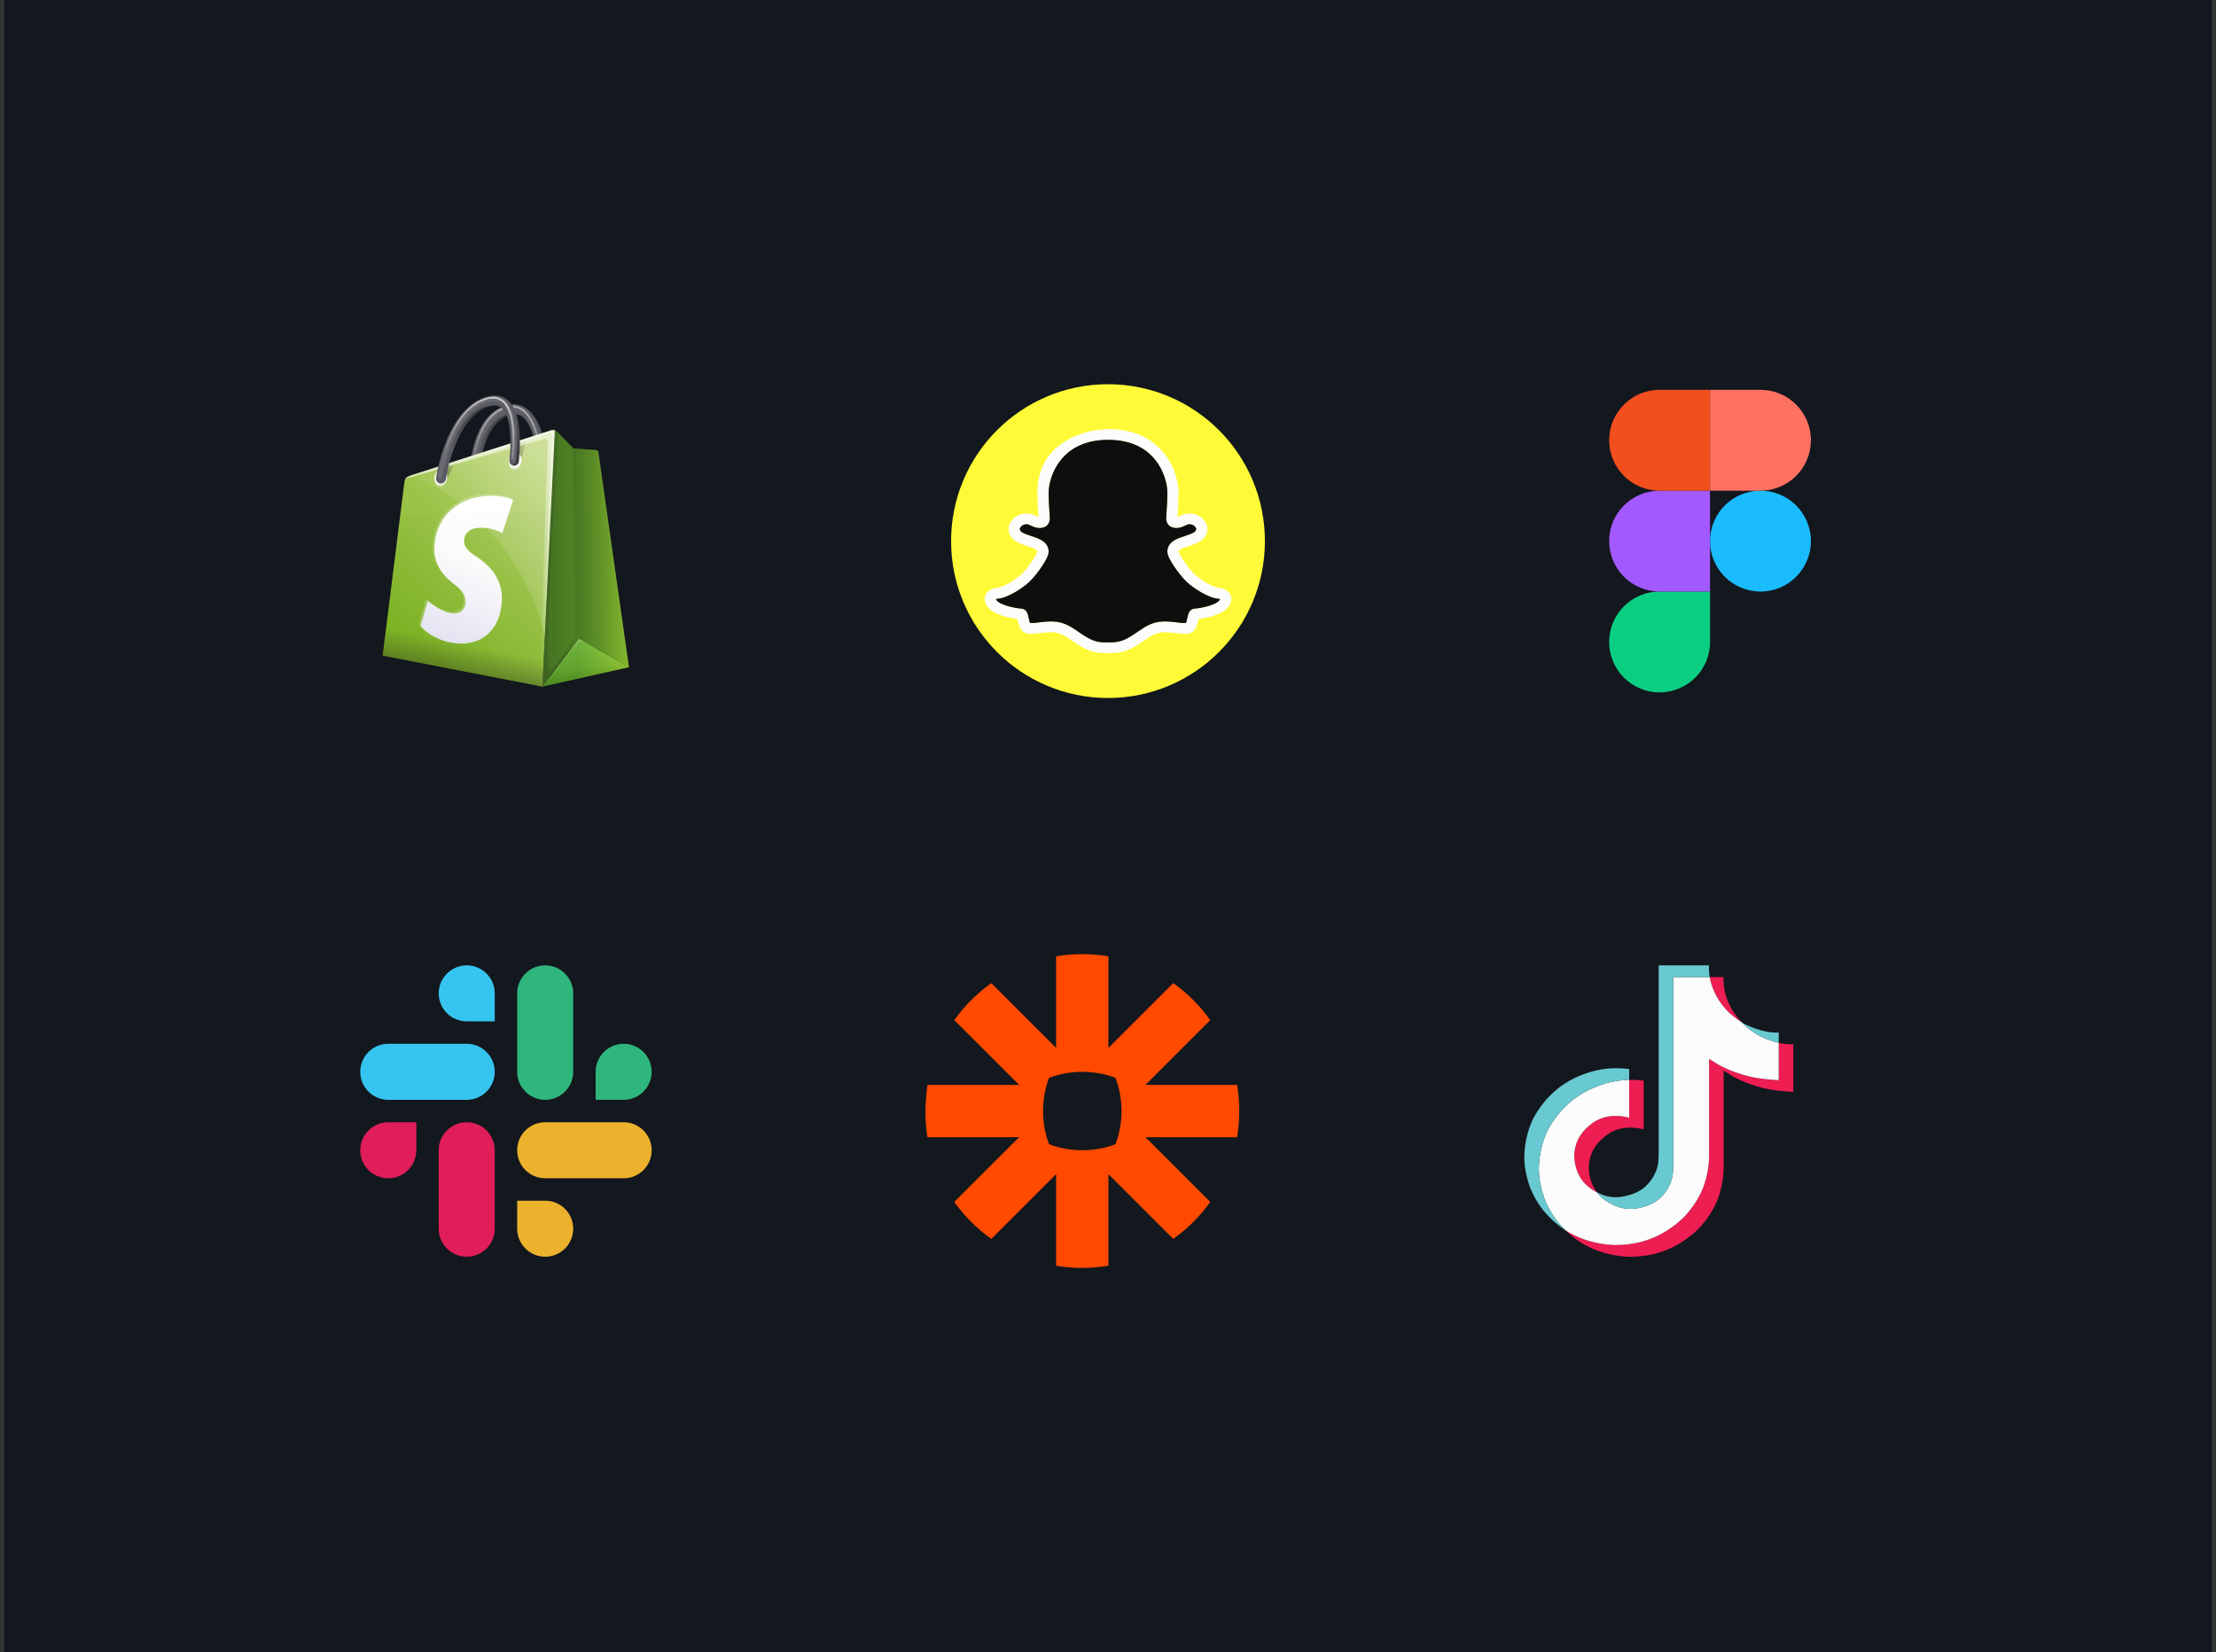 <svg width="346" height="258" viewBox="0 0 346 258" fill="none" xmlns="http://www.w3.org/2000/svg">
<rect x="0" y="0" width="346" height="258" fill="#333333" stroke="none"/>
<rect width="344.667" height="258" transform="translate(0.666)" fill="#13171E"/>
<path fill-rule="evenodd" clip-rule="evenodd" d="M74.079 76.87C74.053 76.87 74.003 76.87 73.977 76.87C73.546 76.817 73.192 76.422 73.192 75.975C73.166 75.553 72.937 65.707 78.491 63.47C79.886 62.917 81.181 63.022 82.272 63.838C83.615 64.812 84.579 66.76 85.162 69.604C85.567 71.605 85.644 73.342 85.644 73.421C85.669 73.842 85.341 74.158 84.908 74.079C84.477 74.026 84.122 73.632 84.122 73.21C84.046 71.42 83.463 66.497 81.536 65.075C80.927 64.628 80.165 64.575 79.253 64.944C74.484 66.866 74.713 76.106 74.713 76.212C74.713 76.58 74.46 76.87 74.079 76.87Z" fill="#595961"/>
<path opacity="0.46" fill-rule="evenodd" clip-rule="evenodd" d="M81.993 63.889C80.978 63.151 79.787 63.046 78.493 63.546C76.236 64.468 74.638 66.89 73.852 70.576C73.269 73.287 73.345 75.736 73.345 75.841C73.345 75.972 73.395 76.104 73.497 76.21C73.598 76.315 73.7 76.394 73.826 76.394C73.852 76.394 73.878 76.394 73.902 76.394C74.131 76.394 74.309 76.21 74.309 75.972C74.309 75.867 74.081 66.469 78.976 64.494C79.964 64.099 80.826 64.152 81.537 64.678C83.59 66.179 84.199 71.26 84.276 73.077C84.276 73.34 84.504 73.603 84.783 73.629C85.037 73.656 85.24 73.472 85.24 73.208C85.214 72.892 84.935 66.047 81.993 63.889Z" fill="#FCFCFC" fill-opacity="0.1"/>
<path opacity="0.46" fill-rule="evenodd" clip-rule="evenodd" d="M73.852 76.079C73.826 76.079 73.826 76.079 73.802 76.079C73.65 76.052 73.522 75.895 73.497 75.737C73.497 75.631 73.421 73.236 74.005 70.524C74.764 66.917 76.364 64.521 78.569 63.626C79.812 63.126 80.928 63.231 81.892 63.916C84.733 65.996 85.011 72.735 85.011 73.025C85.011 73.183 84.885 73.288 84.733 73.262C84.58 73.236 84.454 73.104 84.428 72.92C84.428 72.841 84.149 66.233 81.588 64.337C80.826 63.784 79.888 63.705 78.823 64.126C73.852 66.206 74.081 75.737 74.081 75.842C74.105 75.974 74.005 76.079 73.852 76.079Z" fill="#FCFCFC" fill-opacity="0.1"/>
<path opacity="0.62" fill-rule="evenodd" clip-rule="evenodd" d="M75.346 70.235C75.498 69.814 75.65 69.367 75.752 68.945C75.702 69.103 75.448 70.525 73.824 70.525C73.824 70.525 74.762 70.709 75.346 70.235Z" fill="#595961"/>
<path opacity="0.62" fill-rule="evenodd" clip-rule="evenodd" d="M75.907 68.551C76.11 68.156 76.312 67.761 76.491 67.34C76.415 67.471 75.907 68.841 74.36 68.63C74.334 68.63 75.272 68.919 75.907 68.551Z" fill="#595961"/>
<path opacity="0.62" fill-rule="evenodd" clip-rule="evenodd" d="M76.641 67.101C76.945 66.785 77.198 66.443 77.477 66.074C77.376 66.18 76.538 67.259 75.043 66.864C75.043 66.864 75.905 67.338 76.641 67.101Z" fill="#595961"/>
<path opacity="0.62" fill-rule="evenodd" clip-rule="evenodd" d="M84.25 66.841C84.048 66.367 83.819 65.919 83.591 65.445C83.667 65.603 84.428 67.104 83.566 68.183C83.566 68.183 84.226 67.657 84.25 66.841Z" fill="#595961"/>
<path opacity="0.62" fill-rule="evenodd" clip-rule="evenodd" d="M77.578 65.89C77.933 65.627 78.262 65.364 78.592 65.074C78.466 65.153 77.426 66.022 75.981 65.39C75.981 65.39 76.816 65.996 77.578 65.89Z" fill="#595961"/>
<path opacity="0.62" fill-rule="evenodd" clip-rule="evenodd" d="M78.95 65.021C79.381 64.889 79.788 64.732 80.193 64.574C80.04 64.626 78.747 65.1 77.478 64.1C77.504 64.1 78.164 64.889 78.95 65.021Z" fill="#595961"/>
<path opacity="0.62" fill-rule="evenodd" clip-rule="evenodd" d="M82.855 64.471C82.449 64.129 82.043 63.813 81.637 63.523C81.789 63.655 83.134 64.629 83.058 66.103C83.032 66.103 83.26 65.235 82.855 64.471Z" fill="#595961"/>
<path opacity="0.62" fill-rule="evenodd" clip-rule="evenodd" d="M81.664 65.125C81.916 65.415 82.197 65.704 82.499 65.967C82.399 65.862 81.537 64.993 81.74 63.914C81.714 63.914 81.435 64.519 81.664 65.125Z" fill="#595961"/>
<path opacity="0.62" fill-rule="evenodd" clip-rule="evenodd" d="M80.191 64.549C80.546 64.602 80.9 64.628 81.255 64.655C81.129 64.628 80.012 64.549 79.379 63.496C79.379 63.496 79.633 64.207 80.191 64.549Z" fill="#595961"/>
<path opacity="0.74" fill-rule="evenodd" clip-rule="evenodd" d="M84.733 72.895C84.733 72.605 84.454 65.944 81.69 63.917C81.157 63.522 80.573 63.338 79.964 63.338C79.507 63.338 79.026 63.443 78.519 63.654C76.312 64.523 74.764 66.866 74.005 70.446C73.421 73.131 73.497 75.527 73.497 75.632C73.497 75.712 73.574 75.79 73.65 75.79H73.674C73.75 75.79 73.802 75.738 73.802 75.659C73.802 75.554 73.548 65.944 78.645 63.891C79.761 63.443 80.726 63.522 81.537 64.128C84.174 66.05 84.454 72.763 84.454 72.842C84.454 72.921 84.53 73 84.606 73C84.606 73 84.606 73 84.63 73C84.682 73.026 84.733 72.974 84.733 72.895Z" fill="url(#paint0_linear_1270_22799)"/>
<path fill-rule="evenodd" clip-rule="evenodd" d="M85.162 69.601C84.579 66.757 83.615 64.835 82.272 63.835C81.536 63.309 80.749 63.072 79.887 63.124C80.572 63.177 81.206 63.414 81.789 63.835C83.134 64.809 84.098 66.757 84.681 69.601C85.086 71.602 85.162 73.339 85.162 73.418C85.162 73.734 85.01 73.971 84.756 74.05C84.808 74.076 84.858 74.076 84.884 74.076C85.315 74.129 85.644 73.839 85.619 73.418C85.644 73.339 85.567 71.628 85.162 69.601Z" fill="url(#paint1_linear_1270_22799)"/>
<path fill-rule="evenodd" clip-rule="evenodd" d="M78.771 64.944C74.003 66.866 74.231 76.106 74.231 76.212C74.231 76.528 74.079 76.764 73.824 76.843C73.876 76.87 73.9 76.87 73.952 76.87C73.977 76.87 74.028 76.87 74.053 76.87C74.433 76.87 74.686 76.58 74.686 76.212C74.686 76.106 74.46 66.892 79.226 64.97C79.557 64.838 79.862 64.76 80.14 64.733C79.733 64.654 79.278 64.733 78.771 64.944Z" fill="url(#paint2_linear_1270_22799)"/>
<path fill-rule="evenodd" clip-rule="evenodd" d="M85.999 67.233L64.493 74.13C64.493 74.13 63.581 74.393 63.352 74.683C63.124 74.972 63.073 75.789 63.073 75.789L59.75 102.379L84.706 107.223L86.634 67.206C86.356 67.153 86.075 67.206 85.999 67.233Z" fill="url(#paint3_linear_1270_22799)"/>
<path fill-rule="evenodd" clip-rule="evenodd" d="M77.124 89.453C76.743 88.927 76.288 88.453 75.831 88.031C75.374 87.61 74.893 87.268 74.41 86.952C74.081 86.742 73.776 86.531 73.522 86.32C73.269 86.11 73.067 85.899 72.914 85.715C72.762 85.504 72.636 85.32 72.559 85.109C72.483 84.899 72.457 84.688 72.457 84.477C72.457 84.188 72.534 83.898 72.636 83.661C72.736 83.424 72.914 83.214 73.091 83.029C73.295 82.845 73.522 82.713 73.802 82.608C74.081 82.503 74.41 82.45 74.765 82.424C75.145 82.398 75.526 82.424 75.881 82.45C76.236 82.477 76.567 82.556 76.895 82.635C77.2 82.713 77.505 82.819 77.757 82.924C78.012 83.029 78.264 83.135 78.443 83.24L80.117 78.08C79.864 77.948 79.559 77.817 79.229 77.738C78.874 77.632 78.493 77.553 78.062 77.501C77.631 77.448 77.174 77.422 76.693 77.422C76.212 77.422 75.705 77.448 75.171 77.527C74.031 77.685 73.015 78.001 72.103 78.475C71.241 78.922 70.479 79.502 69.846 80.213C69.236 80.897 68.755 81.687 68.4 82.582C68.07 83.451 67.867 84.425 67.817 85.478C67.791 86.11 67.841 86.689 67.993 87.215C68.12 87.742 68.324 88.242 68.603 88.716C68.855 89.19 69.186 89.611 69.541 90.006C69.896 90.401 70.327 90.77 70.758 91.112C71.112 91.375 71.417 91.638 71.672 91.875C71.924 92.112 72.129 92.349 72.279 92.612C72.431 92.849 72.534 93.086 72.61 93.35C72.686 93.587 72.712 93.85 72.686 94.113C72.686 94.376 72.61 94.639 72.508 94.85C72.407 95.061 72.279 95.272 72.077 95.429C71.9 95.587 71.672 95.693 71.417 95.745C71.165 95.798 70.86 95.824 70.529 95.772C70.15 95.719 69.769 95.614 69.415 95.456C69.06 95.324 68.703 95.14 68.374 94.955C68.045 94.771 67.741 94.561 67.486 94.376C67.208 94.192 66.979 93.981 66.803 93.823L65.66 97.746C65.838 98.009 66.091 98.246 66.37 98.483C66.65 98.72 66.979 98.957 67.36 99.194C67.741 99.405 68.146 99.615 68.577 99.799C69.008 99.984 69.491 100.142 69.972 100.274H69.998H70.022H70.048H70.074C71.112 100.51 72.103 100.563 73.041 100.431C74.005 100.3 74.893 99.957 75.653 99.431C76.438 98.878 77.074 98.141 77.555 97.167C78.038 96.193 78.316 95.008 78.367 93.665C78.392 92.823 78.29 92.086 78.062 91.401C77.834 90.612 77.505 90.006 77.124 89.453Z" fill="url(#paint4_linear_1270_22799)"/>
<path opacity="0.227" fill-rule="evenodd" clip-rule="evenodd" d="M65.823 97.958C65.765 97.888 65.709 97.817 65.659 97.744L66.801 93.821C66.817 93.836 66.834 93.851 66.852 93.866C67.021 94.018 67.232 94.207 67.485 94.374C67.74 94.558 68.044 94.769 68.373 94.953C68.702 95.137 69.058 95.322 69.413 95.454C69.768 95.612 70.149 95.717 70.528 95.769C70.859 95.822 71.163 95.796 71.416 95.743C71.67 95.69 71.899 95.585 72.075 95.427C72.278 95.269 72.406 95.058 72.506 94.848C72.609 94.637 72.685 94.374 72.685 94.111C72.711 93.847 72.685 93.584 72.609 93.347C72.532 93.084 72.43 92.847 72.278 92.61C72.134 92.36 71.944 92.134 71.707 91.908C71.831 92.049 71.937 92.194 72.025 92.347C72.177 92.584 72.278 92.821 72.354 93.084C72.43 93.321 72.456 93.584 72.43 93.847C72.43 94.111 72.354 94.374 72.254 94.585C72.152 94.795 72.025 95.006 71.823 95.164C71.644 95.322 71.416 95.427 71.163 95.48C70.909 95.532 70.604 95.559 70.275 95.506C69.894 95.454 69.514 95.348 69.159 95.19C68.804 95.058 68.449 94.874 68.119 94.69C67.79 94.506 67.485 94.295 67.232 94.111C66.978 93.944 66.767 93.755 66.597 93.603C66.58 93.588 66.564 93.573 66.547 93.558L65.406 97.481C65.519 97.648 65.662 97.805 65.823 97.958ZM69.56 90.028C69.465 89.933 69.374 89.838 69.285 89.74C68.93 89.346 68.602 88.924 68.347 88.451C68.068 87.977 67.866 87.476 67.74 86.95C67.587 86.423 67.535 85.844 67.561 85.212C67.611 84.159 67.816 83.185 68.145 82.316C68.499 81.421 68.982 80.632 69.59 79.947C70.225 79.236 70.985 78.657 71.847 78.209C72.761 77.736 73.775 77.42 74.916 77.262C75.449 77.183 75.956 77.156 76.437 77.156C76.92 77.156 77.377 77.183 77.808 77.235C78.239 77.288 78.62 77.367 78.975 77.472C79.304 77.551 79.608 77.683 79.863 77.814L79.823 77.938C79.639 77.858 79.439 77.786 79.227 77.736C78.873 77.63 78.492 77.551 78.061 77.499C77.63 77.446 77.173 77.42 76.692 77.42C76.21 77.42 75.703 77.446 75.17 77.525C74.03 77.683 73.014 77.999 72.101 78.473C71.239 78.92 70.478 79.499 69.844 80.21C69.235 80.895 68.754 81.684 68.399 82.58C68.068 83.448 67.866 84.422 67.816 85.475C67.79 86.108 67.84 86.687 67.992 87.213C68.119 87.74 68.323 88.24 68.602 88.714C68.854 89.188 69.185 89.609 69.54 90.004C69.546 90.012 69.553 90.02 69.56 90.028ZM73.005 85.82C73.143 85.977 73.317 86.147 73.521 86.318C73.775 86.529 74.08 86.739 74.409 86.95C74.892 87.266 75.373 87.608 75.83 88.029C75.963 88.152 76.094 88.279 76.226 88.41C76.015 88.183 75.795 87.969 75.575 87.766C75.12 87.345 74.637 87.002 74.156 86.687C73.825 86.476 73.521 86.265 73.268 86.055C73.173 85.976 73.086 85.898 73.005 85.82Z" fill="#FCFCFC"/>
<path fill-rule="evenodd" clip-rule="evenodd" d="M69.237 72.629C68.882 73.419 68.527 74.103 68.273 74.577C68.046 74.972 68.172 75.393 68.553 75.499C68.932 75.63 69.439 75.393 69.668 74.998C69.694 74.946 70.43 73.656 71.089 72.023L69.237 72.629Z" fill="url(#paint5_linear_1270_22799)"/>
<path fill-rule="evenodd" clip-rule="evenodd" d="M80.672 68.945C80.369 70.182 79.989 71.34 79.71 72.051C79.532 72.472 79.734 72.867 80.115 72.92C80.522 72.973 80.977 72.683 81.129 72.262C81.155 72.183 81.839 70.472 82.272 68.444V68.418L80.672 68.945Z" fill="url(#paint6_linear_1270_22799)"/>
<path fill-rule="evenodd" clip-rule="evenodd" d="M93.433 70.656C93.433 70.656 93.407 70.445 93.281 70.366C93.179 70.287 93.052 70.287 93.052 70.287L89.527 70.024L86.941 67.365C86.838 67.286 86.736 67.233 86.61 67.207L84.684 107.224L98.2 104.196L93.433 70.656Z" fill="url(#paint7_linear_1270_22799)"/>
<path opacity="0.41" fill-rule="evenodd" clip-rule="evenodd" d="M90.388 99.774L89.526 70.025L89.374 69.867L89.78 99.353C89.78 99.353 86.204 104.987 85.671 104.829C84.885 104.592 87.219 67.656 87.219 67.656L86.964 67.392C86.864 67.313 86.736 67.261 86.635 67.234L84.733 106.698L84.707 107.251L85.367 106.382L90.388 99.774Z" fill="url(#paint8_linear_1270_22799)"/>
<path opacity="0.32" fill-rule="evenodd" clip-rule="evenodd" d="M84.707 107.222L90.388 99.772L98.251 104.194L84.707 107.222Z" fill="url(#paint9_linear_1270_22799)"/>
<path opacity="0.19" fill-rule="evenodd" clip-rule="evenodd" d="M84.707 107.222L90.338 99.772L98.251 104.194L84.707 107.222Z" fill="url(#paint10_linear_1270_22799)"/>
<path opacity="0.19" fill-rule="evenodd" clip-rule="evenodd" d="M84.707 107.222L90.338 99.772L98.251 104.194L84.707 107.222Z" fill="url(#paint11_linear_1270_22799)"/>
<path fill-rule="evenodd" clip-rule="evenodd" d="M93.304 70.391C93.432 70.496 93.432 70.654 93.432 70.654L98.149 104.168L90.387 99.745L89.525 69.996L93.001 70.259C93.025 70.286 93.177 70.286 93.304 70.391Z" fill="url(#paint12_linear_1270_22799)"/>
<path fill-rule="evenodd" clip-rule="evenodd" d="M92.746 70.472C92.746 70.472 92.898 70.472 93.025 70.603C93.151 70.709 93.177 70.867 93.177 70.867L97.819 104.012L98.174 104.223L93.456 70.683C93.456 70.683 93.431 70.525 93.329 70.419C93.203 70.314 93.025 70.314 93.025 70.314L89.551 70.051L92.746 70.472Z" fill="url(#paint13_linear_1270_22799)"/>
<path opacity="0.6" fill-rule="evenodd" clip-rule="evenodd" d="M79.177 86.373C82.12 90.506 84.098 94.982 85.086 99.326L86.634 67.181C86.355 67.128 86.075 67.181 85.998 67.207L64.492 74.131C64.492 74.131 64.29 74.184 64.035 74.289C69.489 76.237 74.942 80.423 79.177 86.373Z" fill="url(#paint14_linear_1270_22799)"/>
<path fill-rule="evenodd" clip-rule="evenodd" d="M59.75 102.379L84.706 107.224L85.924 79.791L62.853 80.447L59.75 102.379Z" fill="url(#paint15_linear_1270_22799)"/>
<path opacity="0.3" fill-rule="evenodd" clip-rule="evenodd" d="M67.944 74.515C67.717 75.155 67.941 75.828 68.446 76.017C68.95 76.207 69.542 75.842 69.77 75.203C69.997 74.563 69.772 73.89 69.268 73.701C68.764 73.511 68.171 73.876 67.944 74.515Z" fill="white"/>
<path opacity="0.89" fill-rule="evenodd" clip-rule="evenodd" d="M67.912 74.211C67.686 74.851 67.911 75.523 68.415 75.713C68.918 75.903 69.512 75.538 69.739 74.898C69.965 74.258 69.742 73.586 69.237 73.396C68.733 73.206 68.141 73.571 67.912 74.211Z" fill="#FCFCFC"/>
<path fill-rule="evenodd" clip-rule="evenodd" d="M89.552 70.024L86.964 67.365C86.864 67.286 86.736 67.233 86.635 67.207L84.707 107.224L90.414 99.747L89.552 70.024Z" fill="url(#paint16_linear_1270_22799)"/>
<path fill-rule="evenodd" clip-rule="evenodd" d="M85.998 67.233L64.492 74.131C64.492 74.131 63.58 74.394 63.351 74.684C63.325 74.71 63.325 74.736 63.301 74.763L84.984 68.549C85.162 68.497 85.593 68.339 85.543 69.629L84.224 107.171L84.681 107.25L86.607 67.233C86.355 67.154 86.074 67.207 85.998 67.233Z" fill="url(#paint17_linear_1270_22799)"/>
<path fill-rule="evenodd" clip-rule="evenodd" d="M85.998 67.233L64.492 74.131C64.492 74.131 63.58 74.394 63.351 74.684C63.325 74.71 63.325 74.736 63.301 74.763L68.322 73.315L85.593 67.76C85.669 67.733 85.948 67.681 86.226 67.733L84.324 107.171L84.681 107.25L86.607 67.233C86.355 67.154 86.074 67.207 85.998 67.233Z" fill="url(#paint18_linear_1270_22799)"/>
<path opacity="0.32" fill-rule="evenodd" clip-rule="evenodd" d="M91.531 100.406L90.388 99.748L84.684 107.225L84.987 107.146C84.987 107.146 90.01 100.433 90.465 100.222C90.795 100.09 91.531 100.406 91.531 100.406Z" fill="url(#paint19_linear_1270_22799)"/>
<path opacity="0.57" fill-rule="evenodd" clip-rule="evenodd" d="M84.707 107.225L90.414 99.748C90.388 99.774 86.788 103.855 84.707 107.225Z" fill="url(#paint20_linear_1270_22799)"/>
<path opacity="0.46" fill-rule="evenodd" clip-rule="evenodd" d="M98.252 104.194L90.415 99.772C90.389 99.772 91.303 99.929 98.252 104.194Z" fill="url(#paint21_linear_1270_22799)"/>
<path opacity="0.3" fill-rule="evenodd" clip-rule="evenodd" d="M79.537 71.89C79.308 72.53 79.533 73.203 80.037 73.392C80.542 73.582 81.134 73.218 81.361 72.578C81.59 71.938 81.365 71.265 80.861 71.076C80.357 70.886 79.763 71.251 79.537 71.89Z" fill="white"/>
<path opacity="0.89" fill-rule="evenodd" clip-rule="evenodd" d="M79.51 71.586C79.283 72.226 79.508 72.898 80.012 73.088C80.516 73.278 81.109 72.913 81.336 72.273C81.563 71.633 81.34 70.961 80.836 70.771C80.331 70.581 79.739 70.946 79.51 71.586Z" fill="#FCFCFC"/>
<path fill-rule="evenodd" clip-rule="evenodd" d="M68.831 75.501C68.805 75.501 68.755 75.501 68.729 75.501C68.324 75.448 68.046 75.053 68.096 74.606C68.146 74.184 69.591 64.338 75.526 62.1C77.022 61.547 78.29 61.653 79.255 62.469C80.421 63.443 81.055 65.391 81.157 68.234C81.233 70.235 81.005 71.973 81.005 72.052C80.954 72.473 80.574 72.789 80.167 72.71C79.762 72.657 79.457 72.263 79.533 71.841C79.762 70.051 80.014 65.128 78.317 63.706C77.783 63.259 77.048 63.206 76.059 63.575C70.962 65.496 69.617 74.737 69.617 74.816C69.515 75.211 69.212 75.501 68.831 75.501Z" fill="#595961"/>
<path opacity="0.46" fill-rule="evenodd" clip-rule="evenodd" d="M78.95 62.521C78.062 61.784 76.895 61.679 75.5 62.179C73.091 63.101 71.062 65.522 69.667 69.182C68.628 71.894 68.272 74.342 68.272 74.447C68.248 74.579 68.298 74.711 68.374 74.816C68.45 74.921 68.552 75 68.678 75C68.703 75 68.729 75 68.755 75C68.983 75 69.186 74.816 69.212 74.579C69.236 74.474 70.581 65.075 75.831 63.101C76.895 62.706 77.757 62.758 78.366 63.285C80.166 64.785 79.914 69.867 79.685 71.683C79.659 71.946 79.838 72.21 80.09 72.236C80.345 72.262 80.597 72.078 80.623 71.815C80.649 71.525 81.537 64.68 78.95 62.521Z" fill="#FCFCFC" fill-opacity="0.1"/>
<path opacity="0.81" fill-rule="evenodd" clip-rule="evenodd" d="M68.728 74.71C68.702 74.71 68.702 74.71 68.678 74.71C68.525 74.683 68.423 74.525 68.449 74.368C68.475 74.262 68.804 71.867 69.844 69.155C71.24 65.548 73.218 63.152 75.575 62.257C76.92 61.757 78.011 61.862 78.847 62.547C81.332 64.626 80.47 71.366 80.42 71.656C80.394 71.814 80.268 71.919 80.09 71.893C79.939 71.867 79.837 71.735 79.837 71.551C79.837 71.472 80.699 64.864 78.468 62.968C77.808 62.468 76.894 62.415 75.78 62.836C70.428 64.864 69.033 74.368 69.033 74.473C69.007 74.604 68.88 74.71 68.728 74.71Z" fill="#FCFCFC" fill-opacity="0.1"/>
<path opacity="0.42" fill-rule="evenodd" clip-rule="evenodd" d="M69.971 72.524C70.124 72.05 70.226 71.577 70.326 71.129C70.276 71.287 70.047 72.787 68.5 73.156C68.526 73.156 69.438 73.13 69.971 72.524Z" fill="#595961"/>
<path opacity="0.42" fill-rule="evenodd" clip-rule="evenodd" d="M70.553 70.604C70.755 70.157 70.907 69.709 71.06 69.262C70.984 69.42 70.705 70.868 69.031 71.052C69.031 71.025 69.943 71.131 70.553 70.604Z" fill="#595961"/>
<path opacity="0.42" fill-rule="evenodd" clip-rule="evenodd" d="M71.212 68.864C71.44 68.443 71.668 67.995 71.845 67.574C71.769 67.732 71.262 69.154 69.664 69.154C69.664 69.154 70.552 69.338 71.212 68.864Z" fill="#595961"/>
<path opacity="0.42" fill-rule="evenodd" clip-rule="evenodd" d="M72.076 67.18C72.355 66.785 72.609 66.39 72.862 65.969C72.761 66.1 72.026 67.469 70.504 67.259C70.478 67.259 71.367 67.548 72.076 67.18Z" fill="#595961"/>
<path opacity="0.62" fill-rule="evenodd" clip-rule="evenodd" d="M80.699 65.47C80.573 64.996 80.447 64.548 80.268 64.074C80.318 64.232 80.826 65.733 79.787 66.812C79.787 66.812 80.547 66.286 80.699 65.47Z" fill="#595961"/>
<path opacity="0.62" fill-rule="evenodd" clip-rule="evenodd" d="M80.953 67.891C80.927 67.418 80.851 66.917 80.775 66.443C80.775 66.628 81.029 68.181 79.811 69.023C79.811 69.023 80.648 68.655 80.953 67.891Z" fill="#595961"/>
<path opacity="0.62" fill-rule="evenodd" clip-rule="evenodd" d="M81.079 70.366C81.105 69.892 81.105 69.392 81.079 68.918C81.079 69.102 81.105 70.656 79.811 71.366C79.811 71.34 80.698 71.077 81.079 70.366Z" fill="#595961"/>
<path opacity="0.42" fill-rule="evenodd" clip-rule="evenodd" d="M73.038 65.734C73.393 65.418 73.724 65.076 74.028 64.707C73.9 64.812 72.886 65.892 71.467 65.497C71.491 65.497 72.277 65.971 73.038 65.734Z" fill="#595961"/>
<path opacity="0.42" fill-rule="evenodd" clip-rule="evenodd" d="M74.181 64.519C74.588 64.256 74.969 63.993 75.348 63.703C75.197 63.782 74.03 64.651 72.686 64.019C72.686 64.019 73.395 64.624 74.181 64.519Z" fill="#595961"/>
<path opacity="0.62" fill-rule="evenodd" clip-rule="evenodd" d="M75.727 63.652C76.184 63.52 76.615 63.362 77.046 63.204C76.894 63.257 75.525 63.731 74.408 62.73C74.408 62.73 74.941 63.52 75.727 63.652Z" fill="#595961"/>
<path opacity="0.62" fill-rule="evenodd" clip-rule="evenodd" d="M79.711 63.1C79.356 62.758 78.999 62.442 78.644 62.152C78.773 62.284 79.963 63.258 79.635 64.732C79.609 64.732 79.99 63.864 79.711 63.1Z" fill="#595961"/>
<path opacity="0.62" fill-rule="evenodd" clip-rule="evenodd" d="M78.392 63.758C78.621 64.047 78.848 64.337 79.076 64.6C79 64.495 78.29 63.626 78.645 62.547C78.671 62.547 78.29 63.153 78.392 63.758Z" fill="#595961"/>
<path opacity="0.62" fill-rule="evenodd" clip-rule="evenodd" d="M77.02 63.178C77.377 63.231 77.732 63.257 78.087 63.283C77.96 63.257 76.87 63.178 76.387 62.125C76.413 62.125 76.539 62.836 77.02 63.178Z" fill="#595961"/>
<path fill-rule="evenodd" clip-rule="evenodd" d="M80.141 71.523C80.166 71.234 81.029 64.573 78.62 62.546C78.163 62.151 77.606 61.967 76.996 61.967C76.54 61.967 76.032 62.072 75.499 62.283C73.166 63.151 71.213 65.495 69.844 69.075C68.804 71.76 68.475 74.156 68.449 74.261C68.449 74.34 68.499 74.419 68.576 74.419H68.602C68.678 74.419 68.728 74.367 68.728 74.288C68.754 74.182 70.123 64.573 75.575 62.52C76.742 62.072 77.732 62.151 78.442 62.757C80.749 64.678 79.887 71.392 79.863 71.471C79.863 71.55 79.913 71.629 79.989 71.629C79.989 71.629 79.989 71.629 80.013 71.629C80.09 71.655 80.141 71.602 80.141 71.523Z" fill="url(#paint22_linear_1270_22799)"/>
<path fill-rule="evenodd" clip-rule="evenodd" d="M75.551 63.574C70.454 65.496 69.109 74.737 69.109 74.842C69.059 75.158 68.854 75.395 68.602 75.474C68.652 75.5 68.678 75.5 68.728 75.5C68.754 75.5 68.804 75.5 68.83 75.5C69.211 75.5 69.514 75.211 69.566 74.842C69.59 74.737 70.909 65.522 76.006 63.6C76.363 63.469 76.666 63.39 76.946 63.364C76.565 63.311 76.082 63.39 75.551 63.574Z" fill="url(#paint23_linear_1270_22799)"/>
<path fill-rule="evenodd" clip-rule="evenodd" d="M81.155 68.234C81.053 65.39 80.42 63.468 79.253 62.468C78.62 61.941 77.858 61.705 76.996 61.757C77.656 61.81 78.263 62.047 78.772 62.468C79.939 63.442 80.572 65.39 80.672 68.234C80.749 70.234 80.522 71.972 80.522 72.051C80.47 72.367 80.267 72.604 80.013 72.683C80.065 72.709 80.089 72.709 80.141 72.709C80.546 72.762 80.927 72.472 80.977 72.051C81.003 71.972 81.231 70.261 81.155 68.234Z" fill="url(#paint24_linear_1270_22799)"/>
<circle cx="173" cy="84.5" r="24.5" fill="#FFFA37"/>
<path fill-rule="evenodd" clip-rule="evenodd" d="M181.795 70.825C180.105 68.695 177.318 67 173.021 67C169.341 67.036 161.982 69.073 161.982 76.929C161.982 78.076 162.072 79.613 162.152 80.745C162.058 80.718 161.943 80.667 161.761 80.579L161.736 80.567C161.414 80.412 160.924 80.177 160.242 80.177C159.554 80.177 158.888 80.447 158.394 80.847C157.903 81.244 157.483 81.855 157.483 82.594C157.483 83.517 158.003 84.13 158.611 84.524C159.151 84.873 159.832 85.096 160.371 85.273L160.424 85.29C161.001 85.479 161.424 85.624 161.715 85.805C161.942 85.947 161.977 86.036 161.981 86.121C161.978 86.133 161.971 86.159 161.956 86.202C161.925 86.289 161.873 86.407 161.798 86.555C161.647 86.85 161.427 87.212 161.165 87.599C160.637 88.378 159.993 89.178 159.511 89.641C159.036 90.097 158.257 90.665 157.443 91.117C157.039 91.341 156.644 91.527 156.29 91.654C155.926 91.786 155.658 91.836 155.493 91.836C155.362 91.836 155.249 91.863 155.2 91.875C155.13 91.893 155.059 91.915 154.987 91.942C154.847 91.995 154.678 92.075 154.512 92.187C154.194 92.401 153.75 92.832 153.75 93.513C153.75 93.868 153.833 94.169 153.978 94.43C154.104 94.658 154.266 94.832 154.359 94.931L154.373 94.946L154.399 94.974C154.913 95.526 155.763 95.911 156.588 96.174C157.297 96.401 158.09 96.57 158.862 96.671C158.873 96.721 158.884 96.775 158.897 96.834L158.901 96.853C158.95 97.082 159.014 97.386 159.109 97.666C159.198 97.93 159.36 98.321 159.692 98.599C160.115 98.954 160.668 98.99 161.029 98.988C161.416 98.987 161.868 98.932 162.297 98.88L162.333 98.876C162.937 98.803 163.569 98.728 164.223 98.728C165.416 98.728 166.181 99.227 167.381 100.047L167.39 100.052C167.805 100.336 168.271 100.654 168.8 100.967C170.571 102.013 172.01 102.004 172.826 101.999C172.88 101.999 172.931 101.999 172.979 101.999C173.028 101.999 173.079 101.999 173.133 101.999C173.95 102.004 175.428 102.014 177.2 100.967C177.729 100.654 178.195 100.336 178.61 100.052L178.619 100.047C179.819 99.227 180.584 98.728 181.777 98.728C182.431 98.728 183.063 98.803 183.667 98.876L183.703 98.88C184.132 98.932 184.584 98.987 184.971 98.988C185.332 98.99 185.885 98.954 186.308 98.599C186.64 98.321 186.802 97.93 186.891 97.666C186.986 97.386 187.05 97.082 187.099 96.853L187.103 96.834C187.116 96.775 187.127 96.721 187.138 96.671C187.91 96.57 188.703 96.401 189.412 96.174C190.237 95.911 191.087 95.526 191.601 94.974L191.627 94.946L191.641 94.931C191.734 94.832 191.896 94.658 192.022 94.43C192.167 94.169 192.25 93.868 192.25 93.513C192.25 92.832 191.806 92.401 191.488 92.187C191.322 92.075 191.153 91.995 191.013 91.942C190.941 91.915 190.87 91.893 190.8 91.875C190.751 91.863 190.638 91.836 190.507 91.836C190.342 91.836 190.074 91.786 189.71 91.654C189.356 91.527 188.961 91.341 188.557 91.117C187.743 90.665 186.964 90.097 186.489 89.641C186.007 89.178 185.363 88.378 184.835 87.599C184.573 87.212 184.353 86.85 184.202 86.555C184.127 86.407 184.075 86.289 184.044 86.202C184.029 86.159 184.022 86.133 184.019 86.121C184.023 86.036 184.058 85.947 184.285 85.805C184.576 85.624 184.999 85.479 185.576 85.29L185.629 85.273C186.168 85.096 186.849 84.873 187.389 84.524C187.997 84.13 188.517 83.517 188.517 82.594C188.517 81.855 188.097 81.244 187.606 80.847C187.112 80.447 186.446 80.177 185.758 80.177C185.076 80.177 184.586 80.412 184.264 80.567L184.239 80.579C184.057 80.667 183.942 80.718 183.848 80.745C183.928 79.613 184.018 78.076 184.018 76.929C184.018 75.371 183.452 72.913 181.795 70.825ZM165.621 71.852C164.219 73.607 163.738 75.691 163.738 76.929C163.738 78.077 163.836 79.672 163.918 80.816C163.945 81.196 163.867 81.639 163.535 81.99C163.2 82.346 162.743 82.461 162.335 82.461C161.746 82.461 161.297 82.246 161.011 82.108L160.977 82.092C160.658 81.939 160.489 81.867 160.242 81.867C160.017 81.867 159.743 81.964 159.525 82.14C159.304 82.319 159.24 82.493 159.24 82.594C159.24 82.797 159.315 82.943 159.591 83.121C159.917 83.332 160.382 83.491 160.991 83.69L161.044 83.708C161.55 83.874 162.176 84.079 162.671 84.387C163.226 84.733 163.738 85.289 163.738 86.145C163.738 86.37 163.676 86.586 163.618 86.749C163.555 86.927 163.469 87.115 163.374 87.302C163.182 87.677 162.922 88.1 162.637 88.521C162.071 89.357 161.351 90.261 160.753 90.836C160.149 91.417 159.24 92.071 158.32 92.581C157.857 92.838 157.374 93.068 156.907 93.237C156.49 93.387 156.04 93.505 155.609 93.523C155.598 93.528 155.586 93.533 155.574 93.54C155.554 93.55 155.535 93.561 155.519 93.571L155.511 93.577C155.512 93.589 155.514 93.597 155.516 93.603C155.519 93.617 155.523 93.627 155.529 93.637C155.546 93.667 155.573 93.701 155.68 93.817L155.709 93.847C155.903 94.056 156.382 94.328 157.142 94.571C157.865 94.802 158.72 94.969 159.529 95.046C159.933 95.084 160.166 95.337 160.265 95.473C160.366 95.613 160.424 95.761 160.458 95.859C160.524 96.049 160.573 96.283 160.612 96.468L160.618 96.496C160.672 96.747 160.718 96.963 160.779 97.142C160.801 97.206 160.821 97.254 160.838 97.29C160.876 97.294 160.935 97.299 161.021 97.298C161.393 97.297 161.765 97.241 162.133 97.197C162.722 97.126 163.451 97.038 164.223 97.038C166.012 97.038 167.193 97.845 168.334 98.625L168.398 98.668C168.821 98.957 169.244 99.245 169.72 99.527C171.06 100.319 172.081 100.313 172.826 100.309C172.879 100.309 172.93 100.308 172.979 100.308C173.029 100.308 173.08 100.309 173.132 100.309C173.885 100.313 174.94 100.319 176.28 99.527C176.756 99.245 177.179 98.957 177.602 98.668L177.666 98.625C178.806 97.845 179.988 97.038 181.777 97.038C182.549 97.038 183.278 97.126 183.867 97.197L183.885 97.199C184.361 97.257 184.71 97.297 184.979 97.298C185.065 97.299 185.124 97.294 185.162 97.29C185.179 97.254 185.199 97.206 185.221 97.142C185.282 96.963 185.328 96.747 185.382 96.496L185.388 96.468C185.427 96.283 185.476 96.049 185.542 95.859C185.576 95.761 185.634 95.613 185.736 95.473C185.834 95.337 186.067 95.084 186.471 95.046C187.28 94.969 188.135 94.802 188.858 94.571C189.618 94.328 190.097 94.056 190.291 93.847L190.32 93.817C190.427 93.701 190.454 93.667 190.471 93.637C190.477 93.627 190.481 93.617 190.484 93.603C190.486 93.597 190.488 93.589 190.489 93.577L190.481 93.571C190.465 93.561 190.446 93.55 190.426 93.54C190.414 93.533 190.402 93.528 190.391 93.523C189.96 93.505 189.51 93.387 189.093 93.237C188.626 93.068 188.143 92.838 187.68 92.581C186.76 92.071 185.851 91.417 185.246 90.836C184.649 90.261 183.929 89.357 183.363 88.521C183.078 88.1 182.818 87.677 182.626 87.302C182.531 87.115 182.445 86.927 182.382 86.749C182.324 86.586 182.262 86.37 182.262 86.145C182.262 85.289 182.774 84.733 183.329 84.387C183.824 84.079 184.45 83.874 184.956 83.708L185.009 83.69C185.618 83.491 186.083 83.332 186.409 83.121C186.685 82.943 186.76 82.797 186.76 82.594C186.76 82.493 186.696 82.319 186.475 82.14C186.257 81.964 185.983 81.867 185.758 81.867C185.511 81.867 185.342 81.939 185.023 82.092L184.989 82.108C184.703 82.246 184.254 82.461 183.665 82.461C183.257 82.461 182.8 82.346 182.465 81.99C182.133 81.639 182.055 81.196 182.082 80.816C182.164 79.672 182.262 78.077 182.262 76.929C182.262 75.688 181.79 73.604 180.398 71.85C179.039 70.137 176.767 68.69 173.021 68.69C169.274 68.69 166.991 70.138 165.621 71.852Z" fill="#FCFCFC"/>
<path fill-rule="evenodd" clip-rule="evenodd" d="M165.622 71.854C164.22 73.609 163.739 75.692 163.739 76.93C163.739 78.079 163.837 79.674 163.919 80.817C163.946 81.197 163.868 81.64 163.536 81.992C163.201 82.347 162.744 82.463 162.336 82.463C161.746 82.463 161.298 82.247 161.012 82.109L160.978 82.093C160.658 81.94 160.49 81.869 160.243 81.869C160.018 81.869 159.744 81.965 159.526 82.141C159.305 82.32 159.241 82.495 159.241 82.595C159.241 82.798 159.316 82.944 159.592 83.123C159.918 83.333 160.383 83.492 160.992 83.692L161.045 83.709C161.551 83.875 162.177 84.08 162.672 84.388C163.227 84.734 163.739 85.29 163.739 86.147C163.739 86.371 163.677 86.587 163.619 86.751C163.556 86.928 163.47 87.116 163.375 87.303C163.183 87.678 162.923 88.101 162.638 88.522C162.072 89.358 161.352 90.262 160.754 90.837C160.15 91.419 159.241 92.072 158.321 92.582C157.858 92.839 157.375 93.07 156.908 93.238C156.491 93.388 156.041 93.506 155.61 93.525C155.599 93.529 155.587 93.535 155.575 93.541C155.555 93.551 155.536 93.562 155.52 93.573L155.512 93.579C155.513 93.59 155.515 93.599 155.517 93.605C155.52 93.618 155.524 93.628 155.53 93.638C155.547 93.669 155.573 93.703 155.681 93.818L155.71 93.849C155.904 94.058 156.383 94.329 157.143 94.572C157.866 94.803 158.721 94.97 159.529 95.047C159.934 95.085 160.167 95.338 160.265 95.474C160.367 95.614 160.425 95.762 160.459 95.86C160.525 96.05 160.574 96.284 160.613 96.469L160.619 96.497C160.673 96.749 160.719 96.964 160.78 97.144C160.802 97.207 160.822 97.256 160.839 97.291C160.877 97.296 160.936 97.3 161.022 97.299C161.394 97.298 161.766 97.243 162.134 97.198C162.723 97.127 163.452 97.04 164.223 97.04C166.013 97.04 167.194 97.847 168.335 98.626L168.399 98.67C168.822 98.958 169.245 99.247 169.721 99.528C171.061 100.32 172.082 100.315 172.827 100.31C172.879 100.31 172.931 100.31 172.98 100.31C173.03 100.31 173.08 100.31 173.133 100.31C173.886 100.314 174.941 100.32 176.281 99.528C176.757 99.247 177.18 98.958 177.602 98.67L177.666 98.626C178.807 97.847 179.988 97.04 181.778 97.04C182.55 97.04 183.279 97.127 183.868 97.198L183.886 97.2C184.362 97.258 184.711 97.298 184.98 97.299C185.065 97.3 185.125 97.296 185.163 97.291C185.18 97.256 185.2 97.207 185.222 97.144C185.283 96.964 185.329 96.749 185.383 96.497L185.389 96.469C185.428 96.284 185.477 96.05 185.543 95.86C185.577 95.762 185.635 95.614 185.736 95.474C185.835 95.338 186.068 95.085 186.472 95.047C187.281 94.97 188.136 94.803 188.859 94.572C189.619 94.329 190.098 94.058 190.292 93.849L190.32 93.818C190.428 93.703 190.455 93.669 190.472 93.638C190.478 93.628 190.482 93.618 190.485 93.605C190.487 93.599 190.488 93.59 190.49 93.579L190.482 93.573C190.466 93.562 190.447 93.551 190.427 93.541C190.415 93.535 190.403 93.529 190.392 93.525C189.961 93.506 189.511 93.388 189.093 93.238C188.627 93.07 188.144 92.839 187.681 92.582C186.761 92.072 185.852 91.419 185.247 90.837C184.649 90.262 183.93 89.358 183.364 88.522C183.079 88.101 182.819 87.678 182.627 87.303C182.531 87.116 182.446 86.928 182.383 86.751C182.325 86.587 182.262 86.371 182.262 86.147C182.262 85.29 182.775 84.734 183.33 84.388C183.824 84.08 184.451 83.875 184.957 83.709L185.01 83.692C185.619 83.492 186.083 83.333 186.41 83.123C186.686 82.944 186.761 82.798 186.761 82.595C186.761 82.495 186.697 82.32 186.476 82.141C186.258 81.965 185.984 81.869 185.759 81.869C185.512 81.869 185.343 81.94 185.023 82.093L184.99 82.109C184.703 82.247 184.255 82.463 183.666 82.463C183.258 82.463 182.801 82.347 182.465 81.992C182.134 81.64 182.056 81.197 182.083 80.817C182.165 79.674 182.262 78.079 182.262 76.93C182.262 75.689 181.791 73.605 180.399 71.852C179.04 70.138 176.768 68.691 173.021 68.691C169.275 68.691 166.991 70.139 165.622 71.854Z" fill="#1A1A1C"/>
<path fill-rule="evenodd" clip-rule="evenodd" d="M165.622 71.854C164.22 73.609 163.739 75.692 163.739 76.93C163.739 78.079 163.837 79.674 163.919 80.817C163.946 81.197 163.868 81.64 163.536 81.992C163.201 82.347 162.744 82.463 162.336 82.463C161.746 82.463 161.298 82.247 161.012 82.109L160.978 82.093C160.658 81.94 160.49 81.869 160.243 81.869C160.018 81.869 159.744 81.965 159.526 82.141C159.305 82.32 159.241 82.495 159.241 82.595C159.241 82.798 159.316 82.944 159.592 83.123C159.918 83.333 160.383 83.492 160.992 83.692L161.045 83.709C161.551 83.875 162.177 84.08 162.672 84.388C163.227 84.734 163.739 85.29 163.739 86.147C163.739 86.371 163.677 86.587 163.619 86.751C163.556 86.928 163.47 87.116 163.375 87.303C163.183 87.678 162.923 88.101 162.638 88.522C162.072 89.358 161.352 90.262 160.754 90.837C160.15 91.419 159.241 92.072 158.321 92.582C157.858 92.839 157.375 93.07 156.908 93.238C156.491 93.388 156.041 93.506 155.61 93.525C155.599 93.529 155.587 93.535 155.575 93.541C155.555 93.551 155.536 93.562 155.52 93.573L155.512 93.579C155.513 93.59 155.515 93.599 155.517 93.605C155.52 93.618 155.524 93.628 155.53 93.638C155.547 93.669 155.573 93.703 155.681 93.818L155.71 93.849C155.904 94.058 156.383 94.329 157.143 94.572C157.866 94.803 158.721 94.97 159.529 95.047C159.934 95.085 160.167 95.338 160.265 95.474C160.367 95.614 160.425 95.762 160.459 95.86C160.525 96.05 160.574 96.284 160.613 96.469L160.619 96.497C160.673 96.749 160.719 96.964 160.78 97.144C160.802 97.207 160.822 97.256 160.839 97.291C160.877 97.296 160.936 97.3 161.022 97.299C161.394 97.298 161.766 97.243 162.134 97.198C162.723 97.127 163.452 97.04 164.223 97.04C166.013 97.04 167.194 97.847 168.335 98.626L168.399 98.67C168.822 98.958 169.245 99.247 169.721 99.528C171.061 100.32 172.082 100.315 172.827 100.31C172.879 100.31 172.931 100.31 172.98 100.31C173.03 100.31 173.08 100.31 173.133 100.31C173.886 100.314 174.941 100.32 176.281 99.528C176.757 99.247 177.18 98.958 177.602 98.67L177.666 98.626C178.807 97.847 179.988 97.04 181.778 97.04C182.55 97.04 183.279 97.127 183.868 97.198L183.886 97.2C184.362 97.258 184.711 97.298 184.98 97.299C185.065 97.3 185.125 97.296 185.163 97.291C185.18 97.256 185.2 97.207 185.222 97.144C185.283 96.964 185.329 96.749 185.383 96.497L185.389 96.469C185.428 96.284 185.477 96.05 185.543 95.86C185.577 95.762 185.635 95.614 185.736 95.474C185.835 95.338 186.068 95.085 186.472 95.047C187.281 94.97 188.136 94.803 188.859 94.572C189.619 94.329 190.098 94.058 190.292 93.849L190.32 93.818C190.428 93.703 190.455 93.669 190.472 93.638C190.478 93.628 190.482 93.618 190.485 93.605C190.487 93.599 190.488 93.59 190.49 93.579L190.482 93.573C190.466 93.562 190.447 93.551 190.427 93.541C190.415 93.535 190.403 93.529 190.392 93.525C189.961 93.506 189.511 93.388 189.093 93.238C188.627 93.07 188.144 92.839 187.681 92.582C186.761 92.072 185.852 91.419 185.247 90.837C184.649 90.262 183.93 89.358 183.364 88.522C183.079 88.101 182.819 87.678 182.627 87.303C182.531 87.116 182.446 86.928 182.383 86.751C182.325 86.587 182.262 86.371 182.262 86.147C182.262 85.29 182.775 84.734 183.33 84.388C183.824 84.08 184.451 83.875 184.957 83.709L185.01 83.692C185.619 83.492 186.083 83.333 186.41 83.123C186.686 82.944 186.761 82.798 186.761 82.595C186.761 82.495 186.697 82.32 186.476 82.141C186.258 81.965 185.984 81.869 185.759 81.869C185.512 81.869 185.343 81.94 185.023 82.093L184.99 82.109C184.703 82.247 184.255 82.463 183.666 82.463C183.258 82.463 182.801 82.347 182.465 81.992C182.134 81.64 182.056 81.197 182.083 80.817C182.165 79.674 182.262 78.079 182.262 76.93C182.262 75.689 181.791 73.605 180.399 71.852C179.04 70.138 176.768 68.691 173.021 68.691C169.275 68.691 166.991 70.139 165.622 71.854Z" fill="black" fill-opacity="0.2"/>
<path fill-rule="evenodd" clip-rule="evenodd" d="M165.622 71.854C164.22 73.609 163.739 75.692 163.739 76.93C163.739 78.079 163.837 79.674 163.919 80.817C163.946 81.197 163.868 81.64 163.536 81.992C163.201 82.347 162.744 82.463 162.336 82.463C161.746 82.463 161.298 82.247 161.012 82.109L160.978 82.093C160.658 81.94 160.49 81.869 160.243 81.869C160.018 81.869 159.744 81.965 159.526 82.141C159.305 82.32 159.241 82.495 159.241 82.595C159.241 82.798 159.316 82.944 159.592 83.123C159.918 83.333 160.383 83.492 160.992 83.692L161.045 83.709C161.551 83.875 162.177 84.08 162.672 84.388C163.227 84.734 163.739 85.29 163.739 86.147C163.739 86.371 163.677 86.587 163.619 86.751C163.556 86.928 163.47 87.116 163.375 87.303C163.183 87.678 162.923 88.101 162.638 88.522C162.072 89.358 161.352 90.262 160.754 90.837C160.15 91.419 159.241 92.072 158.321 92.582C157.858 92.839 157.375 93.07 156.908 93.238C156.491 93.388 156.041 93.506 155.61 93.525C155.599 93.529 155.587 93.535 155.575 93.541C155.555 93.551 155.536 93.562 155.52 93.573L155.512 93.579C155.513 93.59 155.515 93.599 155.517 93.605C155.52 93.618 155.524 93.628 155.53 93.638C155.547 93.669 155.573 93.703 155.681 93.818L155.71 93.849C155.904 94.058 156.383 94.329 157.143 94.572C157.866 94.803 158.721 94.97 159.529 95.047C159.934 95.085 160.167 95.338 160.265 95.474C160.367 95.614 160.425 95.762 160.459 95.86C160.525 96.05 160.574 96.284 160.613 96.469L160.619 96.497C160.673 96.749 160.719 96.964 160.78 97.144C160.802 97.207 160.822 97.256 160.839 97.291C160.877 97.296 160.936 97.3 161.022 97.299C161.394 97.298 161.766 97.243 162.134 97.198C162.723 97.127 163.452 97.04 164.223 97.04C166.013 97.04 167.194 97.847 168.335 98.626L168.399 98.67C168.822 98.958 169.245 99.247 169.721 99.528C171.061 100.32 172.082 100.315 172.827 100.31C172.879 100.31 172.931 100.31 172.98 100.31C173.03 100.31 173.08 100.31 173.133 100.31C173.886 100.314 174.941 100.32 176.281 99.528C176.757 99.247 177.18 98.958 177.602 98.67L177.666 98.626C178.807 97.847 179.988 97.04 181.778 97.04C182.55 97.04 183.279 97.127 183.868 97.198L183.886 97.2C184.362 97.258 184.711 97.298 184.98 97.299C185.065 97.3 185.125 97.296 185.163 97.291C185.18 97.256 185.2 97.207 185.222 97.144C185.283 96.964 185.329 96.749 185.383 96.497L185.389 96.469C185.428 96.284 185.477 96.05 185.543 95.86C185.577 95.762 185.635 95.614 185.736 95.474C185.835 95.338 186.068 95.085 186.472 95.047C187.281 94.97 188.136 94.803 188.859 94.572C189.619 94.329 190.098 94.058 190.292 93.849L190.32 93.818C190.428 93.703 190.455 93.669 190.472 93.638C190.478 93.628 190.482 93.618 190.485 93.605C190.487 93.599 190.488 93.59 190.49 93.579L190.482 93.573C190.466 93.562 190.447 93.551 190.427 93.541C190.415 93.535 190.403 93.529 190.392 93.525C189.961 93.506 189.511 93.388 189.093 93.238C188.627 93.07 188.144 92.839 187.681 92.582C186.761 92.072 185.852 91.419 185.247 90.837C184.649 90.262 183.93 89.358 183.364 88.522C183.079 88.101 182.819 87.678 182.627 87.303C182.531 87.116 182.446 86.928 182.383 86.751C182.325 86.587 182.262 86.371 182.262 86.147C182.262 85.29 182.775 84.734 183.33 84.388C183.824 84.08 184.451 83.875 184.957 83.709L185.01 83.692C185.619 83.492 186.083 83.333 186.41 83.123C186.686 82.944 186.761 82.798 186.761 82.595C186.761 82.495 186.697 82.32 186.476 82.141C186.258 81.965 185.984 81.869 185.759 81.869C185.512 81.869 185.343 81.94 185.023 82.093L184.99 82.109C184.703 82.247 184.255 82.463 183.666 82.463C183.258 82.463 182.801 82.347 182.465 81.992C182.134 81.64 182.056 81.197 182.083 80.817C182.165 79.674 182.262 78.079 182.262 76.93C182.262 75.689 181.791 73.605 180.399 71.852C179.04 70.138 176.768 68.691 173.021 68.691C169.275 68.691 166.991 70.139 165.622 71.854Z" fill="black" fill-opacity="0.2"/>
<path fill-rule="evenodd" clip-rule="evenodd" d="M165.622 71.854C164.22 73.609 163.739 75.692 163.739 76.93C163.739 78.079 163.837 79.674 163.919 80.817C163.946 81.197 163.868 81.64 163.536 81.992C163.201 82.347 162.744 82.463 162.336 82.463C161.746 82.463 161.298 82.247 161.012 82.109L160.978 82.093C160.658 81.94 160.49 81.869 160.243 81.869C160.018 81.869 159.744 81.965 159.526 82.141C159.305 82.32 159.241 82.495 159.241 82.595C159.241 82.798 159.316 82.944 159.592 83.123C159.918 83.333 160.383 83.492 160.992 83.692L161.045 83.709C161.551 83.875 162.177 84.08 162.672 84.388C163.227 84.734 163.739 85.29 163.739 86.147C163.739 86.371 163.677 86.587 163.619 86.751C163.556 86.928 163.47 87.116 163.375 87.303C163.183 87.678 162.923 88.101 162.638 88.522C162.072 89.358 161.352 90.262 160.754 90.837C160.15 91.419 159.241 92.072 158.321 92.582C157.858 92.839 157.375 93.07 156.908 93.238C156.491 93.388 156.041 93.506 155.61 93.525C155.599 93.529 155.587 93.535 155.575 93.541C155.555 93.551 155.536 93.562 155.52 93.573L155.512 93.579C155.513 93.59 155.515 93.599 155.517 93.605C155.52 93.618 155.524 93.628 155.53 93.638C155.547 93.669 155.573 93.703 155.681 93.818L155.71 93.849C155.904 94.058 156.383 94.329 157.143 94.572C157.866 94.803 158.721 94.97 159.529 95.047C159.934 95.085 160.167 95.338 160.265 95.474C160.367 95.614 160.425 95.762 160.459 95.86C160.525 96.05 160.574 96.284 160.613 96.469L160.619 96.497C160.673 96.749 160.719 96.964 160.78 97.144C160.802 97.207 160.822 97.256 160.839 97.291C160.877 97.296 160.936 97.3 161.022 97.299C161.394 97.298 161.766 97.243 162.134 97.198C162.723 97.127 163.452 97.04 164.223 97.04C166.013 97.04 167.194 97.847 168.335 98.626L168.399 98.67C168.822 98.958 169.245 99.247 169.721 99.528C171.061 100.32 172.082 100.315 172.827 100.31C172.879 100.31 172.931 100.31 172.98 100.31C173.03 100.31 173.08 100.31 173.133 100.31C173.886 100.314 174.941 100.32 176.281 99.528C176.757 99.247 177.18 98.958 177.602 98.67L177.666 98.626C178.807 97.847 179.988 97.04 181.778 97.04C182.55 97.04 183.279 97.127 183.868 97.198L183.886 97.2C184.362 97.258 184.711 97.298 184.98 97.299C185.065 97.3 185.125 97.296 185.163 97.291C185.18 97.256 185.2 97.207 185.222 97.144C185.283 96.964 185.329 96.749 185.383 96.497L185.389 96.469C185.428 96.284 185.477 96.05 185.543 95.86C185.577 95.762 185.635 95.614 185.736 95.474C185.835 95.338 186.068 95.085 186.472 95.047C187.281 94.97 188.136 94.803 188.859 94.572C189.619 94.329 190.098 94.058 190.292 93.849L190.32 93.818C190.428 93.703 190.455 93.669 190.472 93.638C190.478 93.628 190.482 93.618 190.485 93.605C190.487 93.599 190.488 93.59 190.49 93.579L190.482 93.573C190.466 93.562 190.447 93.551 190.427 93.541C190.415 93.535 190.403 93.529 190.392 93.525C189.961 93.506 189.511 93.388 189.093 93.238C188.627 93.07 188.144 92.839 187.681 92.582C186.761 92.072 185.852 91.419 185.247 90.837C184.649 90.262 183.93 89.358 183.364 88.522C183.079 88.101 182.819 87.678 182.627 87.303C182.531 87.116 182.446 86.928 182.383 86.751C182.325 86.587 182.262 86.371 182.262 86.147C182.262 85.29 182.775 84.734 183.33 84.388C183.824 84.08 184.451 83.875 184.957 83.709L185.01 83.692C185.619 83.492 186.083 83.333 186.41 83.123C186.686 82.944 186.761 82.798 186.761 82.595C186.761 82.495 186.697 82.32 186.476 82.141C186.258 81.965 185.984 81.869 185.759 81.869C185.512 81.869 185.343 81.94 185.023 82.093L184.99 82.109C184.703 82.247 184.255 82.463 183.666 82.463C183.258 82.463 182.801 82.347 182.465 81.992C182.134 81.64 182.056 81.197 182.083 80.817C182.165 79.674 182.262 78.079 182.262 76.93C182.262 75.689 181.791 73.605 180.399 71.852C179.04 70.138 176.768 68.691 173.021 68.691C169.275 68.691 166.991 70.139 165.622 71.854Z" fill="black" fill-opacity="0.2"/>
<path fill-rule="evenodd" clip-rule="evenodd" d="M251.25 100.25C251.25 95.901 254.776 92.375 259.125 92.375H267V100.25C267 104.599 263.474 108.125 259.125 108.125C254.776 108.125 251.25 104.599 251.25 100.25Z" fill="#0ACF83"/>
<path fill-rule="evenodd" clip-rule="evenodd" d="M267 84.5C267 80.151 270.526 76.625 274.875 76.625C279.224 76.625 282.75 80.151 282.75 84.5C282.75 88.849 279.224 92.375 274.875 92.375C270.526 92.375 267 88.849 267 84.5Z" fill="#1ABCFE"/>
<path fill-rule="evenodd" clip-rule="evenodd" d="M251.25 84.5C251.25 88.849 254.776 92.375 259.125 92.375H267V76.625H259.125C254.776 76.625 251.25 80.151 251.25 84.5Z" fill="#A259FF"/>
<path fill-rule="evenodd" clip-rule="evenodd" d="M267 60.875V76.625H274.875C279.224 76.625 282.75 73.099 282.75 68.75C282.75 64.401 279.224 60.875 274.875 60.875H267Z" fill="#FF7262"/>
<path fill-rule="evenodd" clip-rule="evenodd" d="M251.25 68.75C251.25 73.099 254.776 76.625 259.125 76.625H267V60.875H259.125C254.776 60.875 251.25 64.401 251.25 68.75Z" fill="#F24E1E"/>
<path d="M60.625 175.251C58.209 175.251 56.25 177.209 56.25 179.625C56.25 182.041 58.209 184 60.625 184C63.041 184 65 182.041 65 179.625V175.251H60.625ZM72.875 175.251C70.459 175.251 68.5 177.21 68.5 179.626V191.875C68.5 194.291 70.459 196.25 72.875 196.25C75.291 196.25 77.25 194.291 77.25 191.875V179.626C77.25 177.21 75.291 175.251 72.875 175.251Z" fill="#E01E5A"/>
<path d="M80.751 191.875C80.751 194.291 82.709 196.25 85.125 196.25C87.541 196.25 89.5 194.291 89.5 191.875C89.5 189.459 87.541 187.5 85.125 187.5L80.751 187.5L80.751 191.875ZM80.751 179.625C80.751 182.041 82.71 184 85.126 184L97.375 184C99.791 184 101.75 182.041 101.75 179.625C101.75 177.209 99.791 175.25 97.375 175.25L85.126 175.25C82.71 175.25 80.751 177.209 80.751 179.625Z" fill="#ECB22E"/>
<path d="M97.375 171.749C99.791 171.749 101.75 169.791 101.75 167.375C101.75 164.959 99.791 163 97.375 163C94.959 163 93 164.959 93 167.375V171.749H97.375ZM85.125 171.749C87.541 171.749 89.5 169.79 89.5 167.374V155.125C89.5 152.709 87.541 150.75 85.125 150.75C82.709 150.75 80.75 152.709 80.75 155.125V167.374C80.75 169.79 82.709 171.749 85.125 171.749Z" fill="#2EB67D"/>
<path d="M77.249 155.125C77.249 152.709 75.291 150.75 72.875 150.75C70.459 150.75 68.5 152.709 68.5 155.125C68.5 157.541 70.459 159.5 72.875 159.5L77.249 159.5L77.249 155.125ZM77.249 167.375C77.249 164.959 75.29 163 72.874 163L60.625 163C58.209 163 56.25 164.959 56.25 167.375C56.25 169.791 58.209 171.75 60.625 171.75L72.874 171.75C75.29 171.75 77.249 169.791 77.249 167.375Z" fill="#36C5F0"/>
<path d="M174.171 178.682C170.847 179.933 167.122 179.936 163.797 178.683C162.545 175.362 162.545 171.638 163.795 168.317C167.119 167.064 170.848 167.063 174.172 168.316C175.424 171.637 175.423 175.362 174.171 178.682ZM193.159 169.416H178.849L188.967 159.303C187.379 157.074 185.419 155.116 183.188 153.529L173.069 163.641V149.34C170.369 148.886 167.599 148.887 164.898 149.34V163.641L154.779 153.529C152.549 155.115 150.588 157.076 149 159.303L159.12 169.416H144.809C144.456 172.196 144.341 174.808 144.809 177.582H159.12L149 187.695C150.592 189.928 152.545 191.879 154.779 193.47L164.898 183.357V197.659C167.599 198.111 170.368 198.111 173.069 197.659V183.357L183.189 193.47C185.421 191.882 187.378 189.925 188.967 187.695L178.847 177.582H193.159C193.614 174.886 193.614 172.113 193.159 169.416Z" fill="#FF4A00"/>
<path d="M238.857 185.324V185.329L238.999 185.712C238.983 185.667 238.93 185.532 238.857 185.324Z" fill="#69C9D0"/>
<path d="M245.788 180.138C246.061 177.874 246.99 176.606 248.74 175.306C251.244 173.546 254.372 174.542 254.372 174.542V168.635C255.132 168.616 255.893 168.661 256.645 168.77V176.371C256.645 176.371 253.518 175.375 251.014 177.136C249.265 178.435 248.334 179.704 248.062 181.968C248.053 183.198 248.284 184.805 249.347 186.195C249.084 186.06 248.816 185.906 248.543 185.734C246.203 184.162 245.776 181.804 245.788 180.138ZM269.56 157.714C267.838 155.827 267.186 153.921 266.951 152.582H269.118C269.118 152.582 268.686 156.092 271.834 159.544L271.878 159.591C271.029 159.057 270.251 158.427 269.56 157.714ZM279.999 163.065V170.514C279.999 170.514 277.233 170.405 275.187 169.885C272.33 169.157 270.493 168.04 270.493 168.04C270.493 168.04 269.225 167.244 269.122 167.188V182.569C269.122 183.425 268.888 185.564 268.173 187.348C267.239 189.681 265.799 191.213 265.534 191.526C265.534 191.526 263.782 193.597 260.691 194.991C257.905 196.249 255.459 196.217 254.728 196.249C254.728 196.249 250.499 196.416 246.695 193.943C245.872 193.398 245.104 192.781 244.4 192.099L244.419 192.113C248.225 194.586 252.453 194.418 252.453 194.418C253.185 194.386 255.631 194.418 258.416 193.161C261.504 191.766 263.259 189.696 263.259 189.696C263.521 189.383 264.968 187.851 265.898 185.517C266.611 183.734 266.847 181.594 266.847 180.738V165.359C266.95 165.415 268.217 166.212 268.217 166.212C268.217 166.212 270.055 167.329 272.912 168.056C274.959 168.577 277.723 168.685 277.723 168.685V162.849C278.669 163.061 279.475 163.118 279.999 163.065Z" fill="#EE1D52"/>
<path d="M277.727 162.849V168.683C277.727 168.683 274.962 168.575 272.915 168.055C270.058 167.327 268.22 166.21 268.22 166.21C268.22 166.21 266.953 165.414 266.85 165.357V180.74C266.85 181.596 266.616 183.736 265.901 185.518C264.967 187.853 263.527 189.385 263.262 189.698C263.262 189.698 261.509 191.768 258.419 193.162C255.634 194.42 253.188 194.388 252.456 194.42C252.456 194.42 248.228 194.588 244.422 192.115L244.403 192.101C244.002 191.712 243.623 191.301 243.271 190.871C242.056 189.39 241.312 187.639 241.125 187.139C241.124 187.137 241.124 187.135 241.125 187.133C240.824 186.265 240.191 184.18 240.278 182.16C240.43 178.597 241.684 176.41 242.015 175.862C242.893 174.368 244.034 173.032 245.389 171.912C246.584 170.945 247.939 170.176 249.398 169.636C250.975 169.002 252.664 168.663 254.374 168.635V174.542C254.374 174.542 251.246 173.55 248.743 175.306C246.993 176.606 246.064 177.874 245.791 180.138C245.779 181.804 246.206 184.162 248.544 185.735C248.817 185.908 249.085 186.062 249.348 186.196C249.756 186.727 250.254 187.189 250.82 187.565C253.104 189.011 255.019 189.112 257.467 188.173C259.099 187.545 260.328 186.13 260.897 184.562C261.255 183.583 261.251 182.597 261.251 181.578V152.582H266.948C267.183 153.921 267.835 155.827 269.557 157.714C270.248 158.427 271.027 159.057 271.875 159.591C272.126 159.85 273.408 161.132 275.053 161.92C275.904 162.327 276.801 162.638 277.727 162.849Z" fill="#FCFCFC"/>
<path d="M249.397 169.635C247.939 170.175 246.584 170.944 245.388 171.91C244.033 173.033 242.892 174.372 242.016 175.869C241.684 176.415 240.431 178.604 240.278 182.167C240.191 184.187 240.824 186.272 241.125 187.14C241.124 187.142 241.124 187.144 241.125 187.146C241.315 187.641 242.056 189.392 243.271 190.878C243.624 191.308 244.002 191.719 244.404 192.108C243.116 191.255 241.968 190.223 240.997 189.047C239.793 187.579 239.05 185.846 238.856 185.334C238.856 185.331 238.856 185.327 238.856 185.323V185.317C238.554 184.45 237.92 182.364 238.008 180.342C238.161 176.778 239.415 174.592 239.746 174.044C240.622 172.547 241.764 171.207 243.119 170.085C244.314 169.118 245.669 168.349 247.128 167.809C248.038 167.448 248.986 167.181 249.956 167.013C251.417 166.769 252.91 166.747 254.378 166.95V168.634C252.666 168.661 250.976 169.001 249.397 169.635Z" fill="#69C9D0"/>
<path d="M266.952 152.581H261.254V181.578C261.254 182.597 261.254 183.58 260.901 184.562C260.326 186.129 259.102 187.544 257.47 188.172C255.021 189.115 253.107 189.011 250.823 187.564C250.256 187.19 249.758 186.729 249.348 186.199C251.293 187.194 253.035 187.177 255.192 186.347C256.823 185.719 258.049 184.303 258.622 182.735C258.981 181.756 258.976 180.77 258.976 179.752V150.75H266.843C266.843 150.75 266.755 151.471 266.952 152.581ZM277.725 161.234V162.848C276.802 162.637 275.907 162.325 275.057 161.919C273.412 161.131 272.13 159.849 271.879 159.59C272.17 159.773 272.472 159.939 272.783 160.089C274.784 161.046 276.754 161.332 277.725 161.234Z" fill="#69C9D0"/>
<defs>
<linearGradient id="paint0_linear_1270_22799" x1="74.82" y1="63.397" x2="74.024" y2="74.227" gradientUnits="userSpaceOnUse">
<stop stop-color="white" stop-opacity="0.65"/>
<stop offset="1" stop-color="white" stop-opacity="0.01"/>
</linearGradient>
<linearGradient id="paint1_linear_1270_22799" x1="80.631" y1="69.593" x2="86.231" y2="74.498" gradientUnits="userSpaceOnUse">
<stop stop-opacity="0.01"/>
<stop offset="1" stop-opacity="0.4"/>
</linearGradient>
<linearGradient id="paint2_linear_1270_22799" x1="78.385" y1="75.27" x2="84.312" y2="69.749" gradientUnits="userSpaceOnUse">
<stop stop-opacity="0.01"/>
<stop offset="1" stop-opacity="0.4"/>
</linearGradient>
<linearGradient id="paint3_linear_1270_22799" x1="70.841" y1="59.157" x2="47.819" y2="85.684" gradientUnits="userSpaceOnUse">
<stop stop-color="#B8D26E"/>
<stop offset="1" stop-color="#7FB525"/>
</linearGradient>
<linearGradient id="paint4_linear_1270_22799" x1="64.753" y1="83.487" x2="54.394" y2="108.714" gradientUnits="userSpaceOnUse">
<stop stop-color="white"/>
<stop offset="1" stop-color="#CECEEB"/>
</linearGradient>
<linearGradient id="paint5_linear_1270_22799" x1="70.101" y1="70.995" x2="68.187" y2="72.639" gradientUnits="userSpaceOnUse">
<stop stop-opacity="0.01"/>
<stop offset="1" stop-opacity="0.4"/>
</linearGradient>
<linearGradient id="paint6_linear_1270_22799" x1="81.51" y1="66.651" x2="78.788" y2="68.116" gradientUnits="userSpaceOnUse">
<stop stop-opacity="0.01"/>
<stop offset="1" stop-opacity="0.4"/>
</linearGradient>
<linearGradient id="paint7_linear_1270_22799" x1="102.337" y1="65.799" x2="89.701" y2="66.033" gradientUnits="userSpaceOnUse">
<stop stop-color="#B4E034"/>
<stop offset="1" stop-color="#60A927"/>
</linearGradient>
<linearGradient id="paint8_linear_1270_22799" x1="79.606" y1="145.614" x2="96.013" y2="145.581" gradientUnits="userSpaceOnUse">
<stop stop-color="#1D1D1B" stop-opacity="0.5"/>
<stop offset="0.038" stop-color="#1D1D1B" stop-opacity="0.484"/>
<stop offset="0.424" stop-color="#1D1D1B" stop-opacity="0.319"/>
<stop offset="1" stop-color="#1D1D1B" stop-opacity="0.01"/>
</linearGradient>
<linearGradient id="paint9_linear_1270_22799" x1="88.764" y1="104.214" x2="88.958" y2="106.768" gradientUnits="userSpaceOnUse">
<stop stop-opacity="0.01"/>
<stop offset="1" stop-opacity="0.4"/>
</linearGradient>
<linearGradient id="paint10_linear_1270_22799" x1="84.241" y1="100.476" x2="84.691" y2="107.115" gradientUnits="userSpaceOnUse">
<stop stop-color="white" stop-opacity="0.5"/>
<stop offset="0.09" stop-color="white" stop-opacity="0.455"/>
<stop offset="1" stop-color="white" stop-opacity="0.01"/>
</linearGradient>
<linearGradient id="paint11_linear_1270_22799" x1="83.378" y1="101.508" x2="84.177" y2="108.6" gradientUnits="userSpaceOnUse">
<stop stop-opacity="0.01"/>
<stop offset="1" stop-opacity="0.4"/>
</linearGradient>
<linearGradient id="paint12_linear_1270_22799" x1="84.196" y1="122.637" x2="102.28" y2="122.674" gradientUnits="userSpaceOnUse">
<stop stop-color="#1D1D1B" stop-opacity="0.5"/>
<stop offset="0.09" stop-color="#1D1D1B" stop-opacity="0.455"/>
<stop offset="1" stop-color="#1D1D1B" stop-opacity="0.01"/>
</linearGradient>
<linearGradient id="paint13_linear_1270_22799" x1="97.146" y1="69.053" x2="94.577" y2="69.683" gradientUnits="userSpaceOnUse">
<stop stop-color="white" stop-opacity="0.4"/>
<stop offset="1" stop-color="white" stop-opacity="0.01"/>
</linearGradient>
<linearGradient id="paint14_linear_1270_22799" x1="80.242" y1="60.707" x2="59.753" y2="72.557" gradientUnits="userSpaceOnUse">
<stop stop-color="white" stop-opacity="0.5"/>
<stop offset="1" stop-color="white" stop-opacity="0.01"/>
</linearGradient>
<linearGradient id="paint15_linear_1270_22799" x1="74.097" y1="107.517" x2="75.433" y2="101.076" gradientUnits="userSpaceOnUse">
<stop stop-color="#1D1D1B" stop-opacity="0.5"/>
<stop offset="0.09" stop-color="#1D1D1B" stop-opacity="0.455"/>
<stop offset="1" stop-color="#1D1D1B" stop-opacity="0.01"/>
</linearGradient>
<linearGradient id="paint16_linear_1270_22799" x1="81.822" y1="144.793" x2="98.287" y2="144.808" gradientUnits="userSpaceOnUse">
<stop stop-color="#1D1D1B" stop-opacity="0.5"/>
<stop offset="1" stop-color="#1D1D1B" stop-opacity="0.01"/>
</linearGradient>
<linearGradient id="paint17_linear_1270_22799" x1="66.773" y1="64.913" x2="58.787" y2="95.595" gradientUnits="userSpaceOnUse">
<stop stop-color="white" stop-opacity="0.5"/>
<stop offset="1" stop-color="white" stop-opacity="0.01"/>
</linearGradient>
<linearGradient id="paint18_linear_1270_22799" x1="66.773" y1="64.913" x2="58.787" y2="95.595" gradientUnits="userSpaceOnUse">
<stop stop-color="white" stop-opacity="0.5"/>
<stop offset="1" stop-color="white" stop-opacity="0.01"/>
</linearGradient>
<linearGradient id="paint19_linear_1270_22799" x1="86.157" y1="97.077" x2="79.844" y2="105.765" gradientUnits="userSpaceOnUse">
<stop stop-color="white" stop-opacity="0.5"/>
<stop offset="0.09" stop-color="white" stop-opacity="0.455"/>
<stop offset="1" stop-color="white" stop-opacity="0.01"/>
</linearGradient>
<linearGradient id="paint20_linear_1270_22799" x1="88.06" y1="99.075" x2="87.435" y2="100.475" gradientUnits="userSpaceOnUse">
<stop stop-opacity="0.01"/>
<stop offset="1" stop-opacity="0.4"/>
</linearGradient>
<linearGradient id="paint21_linear_1270_22799" x1="94.259" y1="100.924" x2="94.228" y2="101.301" gradientUnits="userSpaceOnUse">
<stop stop-opacity="0.01"/>
<stop offset="1" stop-opacity="0.4"/>
</linearGradient>
<linearGradient id="paint22_linear_1270_22799" x1="71.527" y1="61.081" x2="68.798" y2="71.861" gradientUnits="userSpaceOnUse">
<stop stop-color="white" stop-opacity="0.65"/>
<stop offset="1" stop-color="white" stop-opacity="0.01"/>
</linearGradient>
<linearGradient id="paint23_linear_1270_22799" x1="74.599" y1="74.408" x2="81.158" y2="67.672" gradientUnits="userSpaceOnUse">
<stop stop-opacity="0.01"/>
<stop offset="1" stop-opacity="0.4"/>
</linearGradient>
<linearGradient id="paint24_linear_1270_22799" x1="77.633" y1="67.3" x2="82.38" y2="72.126" gradientUnits="userSpaceOnUse">
<stop stop-opacity="0.01"/>
<stop offset="1" stop-opacity="0.4"/>
</linearGradient>
</defs>
</svg>
